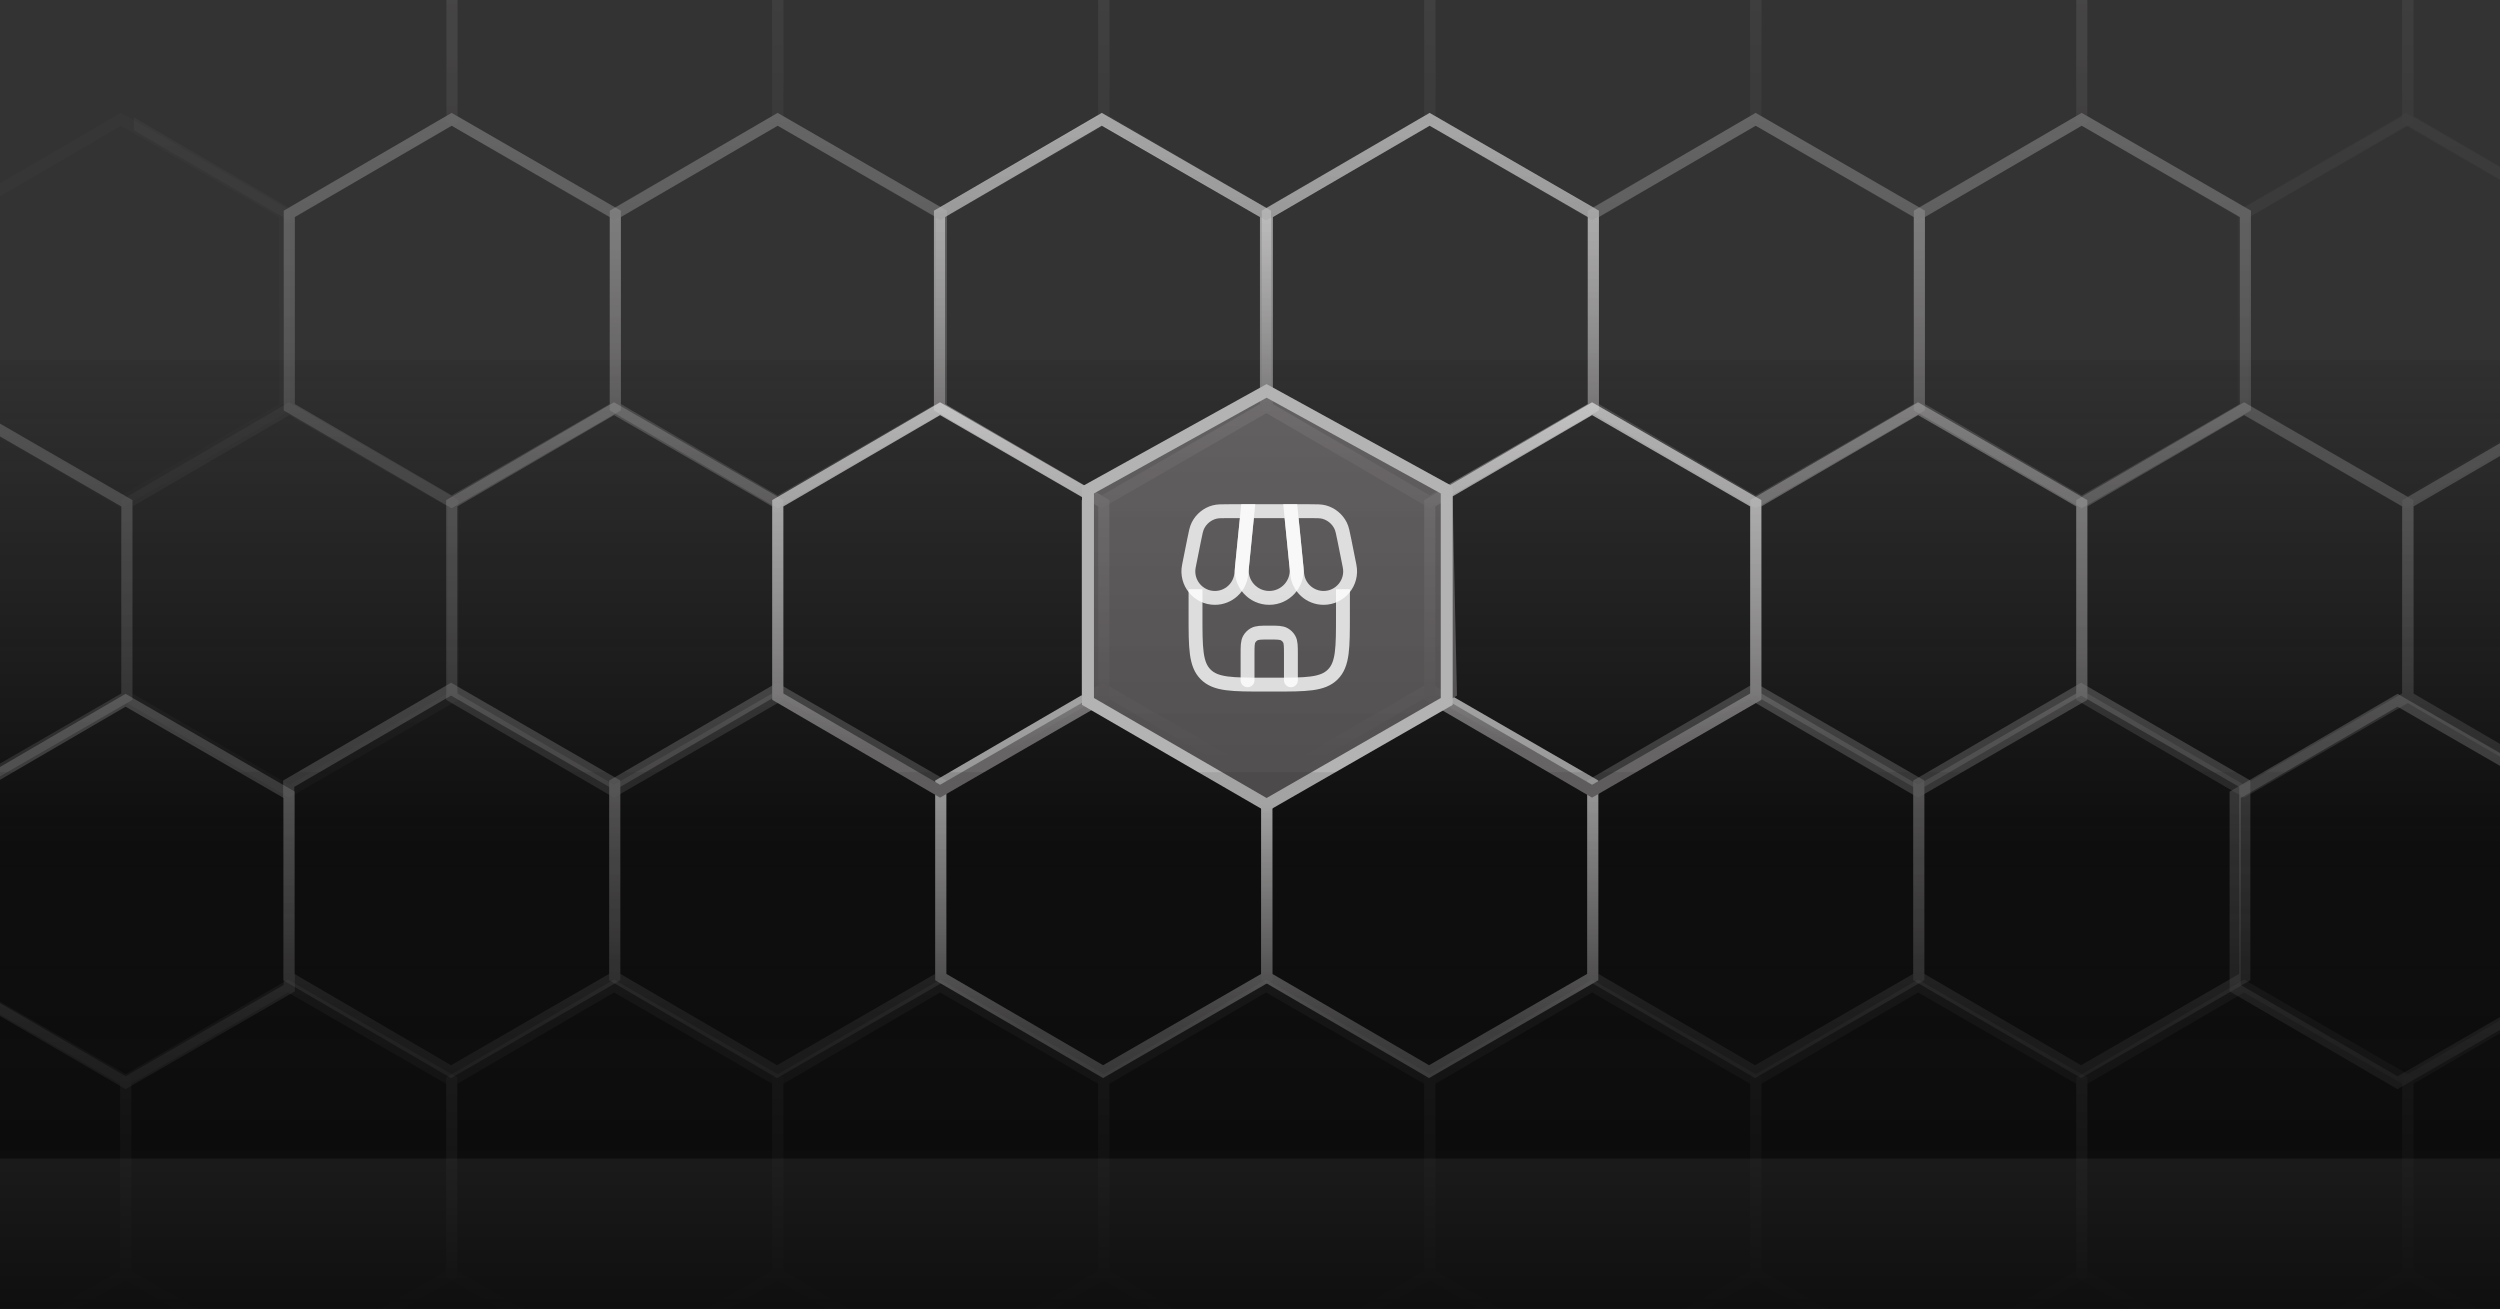 <?xml version="1.0" encoding="UTF-8"?> <svg xmlns="http://www.w3.org/2000/svg" width="382" height="200" viewBox="0 0 382 200" fill="none"><rect x="0" y="0" width="382" height="200" fill="#333333" stroke="none"/><g clip-path="url(#clip0_9143_14553)"><rect x="-15.166" y="55.028" width="410" height="122" rx="6" fill="url(#paint0_linear_9143_14553)"></rect><g clip-path="url(#clip1_9143_14553)"><g clip-path="url(#clip2_9143_14553)"><g opacity="0.4"><path d="M94.022 32.679L118.823 18.23L143.84 32.679V62.225L118.823 76.674L94.022 62.225V32.679Z" stroke="url(#paint1_linear_9143_14553)" stroke-width="1.699"></path></g><path d="M193.647 32.679L218.448 18.23L243.465 32.679V62.225L218.448 76.674L193.647 62.225V32.679Z" stroke="url(#paint2_linear_9143_14553)" stroke-width="1.699"></path><g opacity="0.4"><path d="M243.46 32.679L268.261 18.23L293.278 32.679V62.225L268.261 76.674L243.46 62.225V32.679Z" stroke="url(#paint3_linear_9143_14553)" stroke-width="1.699"></path></g><g opacity="0.4"><path d="M293.279 32.679L318.08 18.23L343.097 32.679V62.225L318.08 76.674L293.279 62.225V32.679Z" stroke="url(#paint4_linear_9143_14553)" stroke-width="1.699"></path></g><path d="M143.553 32.679L168.354 18.23L193.37 32.679V62.225L168.354 76.674L143.553 62.225V32.679Z" stroke="url(#paint5_linear_9143_14553)" stroke-width="1.699"></path><g opacity="0.4"><path d="M44.203 32.679L69.004 18.23L94.02 32.679V62.225L69.004 76.674L44.203 62.225V32.679Z" stroke="url(#paint6_linear_9143_14553)" stroke-width="1.699"></path></g><g opacity="0.1"><path d="M118.842 -11.31L143.643 -25.759L168.66 -11.31V18.236L143.643 32.685L118.842 18.236V-11.31Z" stroke="url(#paint7_linear_9143_14553)" stroke-width="1.699"></path><path d="M218.468 -11.31L243.268 -25.759L268.285 -11.31V18.236L243.268 32.685L218.468 18.236V-11.31Z" stroke="url(#paint8_linear_9143_14553)" stroke-width="1.699"></path><path d="M268.28 -11.31L293.081 -25.759L318.098 -11.31V18.236L293.081 32.685L268.28 18.236V-11.31Z" stroke="url(#paint9_linear_9143_14553)" stroke-width="1.699"></path><path d="M168.648 -11.31L193.449 -25.759L218.466 -11.31V18.236L193.449 32.685L168.648 18.236V-11.31Z" stroke="url(#paint10_linear_9143_14553)" stroke-width="1.699"></path><path d="M69.023 -11.31L93.824 -25.759L118.841 -11.31V18.235L93.824 32.685L69.023 18.235V-11.31Z" stroke="url(#paint11_linear_9143_14553)" stroke-width="1.699"></path></g><g opacity="0.3"><path d="M93.93 119.751L118.73 105.302L143.747 119.751V149.297L118.73 163.746L93.93 149.297V119.751Z" stroke="url(#paint12_linear_9143_14553)" stroke-width="1.699"></path></g><path d="M193.555 119.751L218.355 105.302L243.372 119.751V149.297L218.355 163.746L193.555 149.297V119.751Z" stroke="url(#paint13_linear_9143_14553)" stroke-width="1.699"></path><g opacity="0.3"><path d="M243.374 119.751L268.175 105.302L293.191 119.751V149.297L268.175 163.746L243.374 149.297V119.751Z" stroke="url(#paint14_linear_9143_14553)" stroke-width="1.699"></path></g><g opacity="0.3"><path d="M293.187 119.751L317.987 105.302L343.004 119.751V149.297L317.987 163.746L293.187 149.297V119.751Z" stroke="url(#paint15_linear_9143_14553)" stroke-width="1.699"></path></g><path d="M143.749 119.751L168.549 105.302L193.566 119.751V149.297L168.549 163.746L143.749 149.297V119.751Z" stroke="url(#paint16_linear_9143_14553)" stroke-width="1.699"></path><g opacity="0.3"><path d="M44.117 119.751L68.918 105.302L93.934 119.751V149.297L68.918 163.746L44.117 149.297V119.751Z" stroke="url(#paint17_linear_9143_14553)" stroke-width="1.699"></path></g><path opacity="0.3" d="M69.023 76.902L93.824 62.453L118.841 76.902V106.448L93.824 120.897L69.023 106.448V76.902Z" stroke="url(#paint18_linear_9143_14553)" stroke-width="1.699"></path><path d="M118.843 76.902L143.643 62.453L168.66 76.902V106.448L143.643 120.897L118.843 106.448V76.902Z" stroke="url(#paint19_linear_9143_14553)" stroke-width="1.699"></path><path d="M218.468 76.902L243.268 62.453L268.285 76.902V106.448L243.268 120.897L218.468 106.448V76.902Z" stroke="url(#paint20_linear_9143_14553)" stroke-width="1.699"></path><path opacity="0.5" d="M268.28 76.902L293.081 62.453L318.098 76.902V106.448L293.081 120.897L268.28 106.448V76.902Z" stroke="url(#paint21_linear_9143_14553)" stroke-width="1.699"></path><path d="M165.254 106.29V76.442L193.444 60.008L221.959 75.832L222.623 106.29L193.938 122.737L165.254 106.29Z" fill="url(#paint22_linear_9143_14553)"></path><path d="M166.243 74.858L193.533 59.728L221.06 74.858V107.18L193.533 122.988L166.243 107.18V74.858Z" stroke="#B3B3B3" stroke-width="1.825"></path><path d="M182.675 90.032V94.008C182.675 99.005 182.675 101.504 184.227 103.056C185.78 104.609 188.278 104.609 193.276 104.609H194.601C199.598 104.609 202.097 104.609 203.65 103.056C205.202 101.504 205.202 99.005 205.202 94.008V90.032" stroke="white" stroke-opacity="0.8" stroke-width="2.12"></path><path d="M190.624 78.106H197.25L198.114 86.743C198.361 89.213 196.42 91.358 193.937 91.358C191.454 91.358 189.513 89.213 189.76 86.743L190.624 78.106Z" stroke="white" stroke-opacity="0.8" stroke-width="2.12"></path><path d="M182.454 82.547C182.69 81.367 182.808 80.777 183.048 80.299C183.553 79.291 184.463 78.546 185.55 78.247C186.066 78.106 186.668 78.106 187.871 78.106H190.63L189.67 87.707C189.463 89.779 187.719 91.358 185.636 91.358C183.078 91.358 181.16 89.017 181.661 86.509L182.454 82.547Z" stroke="white" stroke-opacity="0.8" stroke-width="2.12"></path><path d="M205.428 82.547C205.192 81.367 205.074 80.777 204.834 80.299C204.328 79.291 203.419 78.546 202.331 78.247C201.815 78.106 201.214 78.106 200.011 78.106H197.251L198.211 87.707C198.419 89.779 200.162 91.358 202.245 91.358C204.803 91.358 206.722 89.017 206.22 86.509L205.428 82.547Z" stroke="white" stroke-opacity="0.8" stroke-width="2.12"></path><path d="M190.625 103.947V99.971C190.625 98.733 190.625 98.113 190.892 97.652C191.066 97.35 191.317 97.099 191.619 96.925C192.081 96.658 192.7 96.658 193.938 96.658C195.177 96.658 195.796 96.658 196.257 96.925C196.56 97.099 196.811 97.35 196.985 97.652C197.251 98.113 197.251 98.733 197.251 99.971V103.947" stroke="white" stroke-opacity="0.8" stroke-width="2.12" stroke-linecap="round"></path><g opacity="0.1"><path d="M118.845 165.116L143.646 150.667L168.662 165.116V194.662L143.646 209.111L118.845 194.662V165.116Z" stroke="url(#paint23_linear_9143_14553)" stroke-width="1.699"></path><path d="M218.47 165.116L243.271 150.667L268.287 165.116V194.662L243.271 209.111L218.47 194.662V165.116Z" stroke="url(#paint24_linear_9143_14553)" stroke-width="1.699"></path><path d="M268.283 165.116L293.083 150.667L318.1 165.116V194.661L293.083 209.111L268.283 194.661V165.116Z" stroke="url(#paint25_linear_9143_14553)" stroke-width="1.699"></path><path d="M168.651 165.116L193.451 150.667L218.468 165.116V194.662L193.451 209.111L168.651 194.662V165.116Z" stroke="url(#paint26_linear_9143_14553)" stroke-width="1.699"></path><path d="M69.026 165.116L93.826 150.666L118.843 165.116V194.661L93.826 209.11L69.026 194.661V165.116Z" stroke="url(#paint27_linear_9143_14553)" stroke-width="1.699"></path></g><g opacity="0.1"><path opacity="0.2" d="M168.739 -11.31L193.539 -25.759L218.556 -11.31V18.236L193.539 32.685L168.739 18.236V-11.31Z" stroke="url(#paint28_linear_9143_14553)" stroke-width="1.699"></path><path d="M19.288 -11.31L44.088 -25.759L69.105 -11.31V18.236L44.088 32.685L19.288 18.236V-11.31Z" stroke="url(#paint29_linear_9143_14553)" stroke-width="1.699"></path></g></g><g opacity="0.3"><path opacity="0.1" d="M342.789 32.679L367.589 18.23L392.606 32.679V62.225L367.589 76.674L342.789 62.225V32.679Z" stroke="url(#paint30_linear_9143_14553)" stroke-width="1.699"></path></g><g opacity="0.1"><path d="M367.915 -11.31L392.715 -25.759L417.732 -11.31V18.236L392.715 32.685L367.915 18.236V-11.31Z" stroke="url(#paint31_linear_9143_14553)" stroke-width="1.699"></path><path d="M318.095 -11.31L342.896 -25.76L367.913 -11.31V18.235L342.896 32.684L318.095 18.235V-11.31Z" stroke="url(#paint32_linear_9143_14553)" stroke-width="1.699"></path></g><g opacity="0.1"><path d="M367.915 165.116L392.715 150.667L417.732 165.116V194.662L392.715 209.111L367.915 194.662V165.116Z" stroke="url(#paint33_linear_9143_14553)" stroke-width="1.699"></path><path d="M318.095 165.116L342.896 150.666L367.913 165.116V194.661L342.896 209.11L318.095 194.661V165.116Z" stroke="url(#paint34_linear_9143_14553)" stroke-width="1.699"></path></g><g opacity="0.1"><path d="M-30.611 165.116L-5.81 150.667L19.207 165.116V194.662L-5.81 209.111L-30.611 194.662V165.116Z" stroke="url(#paint35_linear_9143_14553)" stroke-width="1.699"></path><path d="M19.202 165.116L44.003 150.667L69.019 165.116V194.661L44.003 209.111L19.202 194.661V165.116Z" stroke="url(#paint36_linear_9143_14553)" stroke-width="1.699"></path></g><g opacity="0.3"><path opacity="0.2" d="M19.389 76.903L44.19 62.454L69.207 76.903V106.449L44.19 120.898L19.389 106.449V76.903Z" stroke="url(#paint37_linear_9143_14553)" stroke-width="1.699"></path><path d="M-30.43 76.903L-5.629 62.454L19.387 76.903V106.449L-5.629 120.898L-30.43 106.449V76.903Z" stroke="url(#paint38_linear_9143_14553)" stroke-width="1.699"></path></g><g opacity="0.3"><path d="M-5.614 121.447L19.186 106.998L44.203 121.447V150.993L19.186 165.442L-5.614 150.993V121.447Z" stroke="url(#paint39_linear_9143_14553)" stroke-width="1.699"></path></g><g opacity="0.3"><path d="M341.534 121.447L366.335 106.998L391.352 121.447V150.993L366.335 165.442L341.534 150.993V121.447Z" stroke="url(#paint40_linear_9143_14553)" stroke-width="1.699"></path></g><g opacity="0.3"><path d="M367.919 76.903L392.719 62.454L417.736 76.903V106.449L392.719 120.898L367.919 106.449V76.903Z" stroke="url(#paint41_linear_9143_14553)" stroke-width="1.699"></path><path d="M318.1 76.902L342.9 62.453L367.917 76.902V106.448L342.9 120.897L318.1 106.448V76.902Z" stroke="url(#paint42_linear_9143_14553)" stroke-width="1.699"></path></g><g opacity="0.3"><path opacity="0.1" d="M-6.31 32.679L18.491 18.23L43.507 32.679V62.225L18.491 76.674L-6.31 62.225V32.679Z" stroke="url(#paint43_linear_9143_14553)" stroke-width="1.699"></path></g><path d="M-22 128.177C-22 122.556 -17.444 118 -11.823 118H392.823C398.443 118 403 122.556 403 128.177V257.823C403 263.444 398.444 268 392.823 268H-11.823C-17.444 268 -22 263.444 -22 257.823V128.177Z" fill="url(#paint44_linear_9143_14553)"></path></g></g><defs><linearGradient id="paint0_linear_9143_14553" x1="189.834" y1="55.028" x2="189.834" y2="144.96" gradientUnits="userSpaceOnUse"><stop stop-color="#131313" stop-opacity="0.1"></stop><stop offset="0.825" stop-color="#090909" stop-opacity="0.9"></stop></linearGradient><linearGradient id="paint1_linear_9143_14553" x1="119.439" y1="7.344" x2="119.439" y2="70.372" gradientUnits="userSpaceOnUse"><stop offset="0.033" stop-color="white" stop-opacity="0.6"></stop><stop offset="1" stop-color="#666464"></stop></linearGradient><linearGradient id="paint2_linear_9143_14553" x1="219.064" y1="7.344" x2="219.064" y2="70.372" gradientUnits="userSpaceOnUse"><stop offset="0.033" stop-color="white" stop-opacity="0.6"></stop><stop offset="1" stop-color="#666464"></stop></linearGradient><linearGradient id="paint3_linear_9143_14553" x1="268.877" y1="7.344" x2="268.877" y2="70.372" gradientUnits="userSpaceOnUse"><stop offset="0.033" stop-color="white" stop-opacity="0.6"></stop><stop offset="1" stop-color="#666464"></stop></linearGradient><linearGradient id="paint4_linear_9143_14553" x1="318.696" y1="7.344" x2="318.696" y2="70.372" gradientUnits="userSpaceOnUse"><stop offset="0.033" stop-color="white" stop-opacity="0.6"></stop><stop offset="1" stop-color="#666464"></stop></linearGradient><linearGradient id="paint5_linear_9143_14553" x1="168.97" y1="7.344" x2="168.97" y2="70.372" gradientUnits="userSpaceOnUse"><stop offset="0.033" stop-color="white" stop-opacity="0.6"></stop><stop offset="1" stop-color="#666464"></stop></linearGradient><linearGradient id="paint6_linear_9143_14553" x1="69.62" y1="7.344" x2="69.62" y2="70.372" gradientUnits="userSpaceOnUse"><stop offset="0.033" stop-color="white" stop-opacity="0.6"></stop><stop offset="1" stop-color="#666464"></stop></linearGradient><linearGradient id="paint7_linear_9143_14553" x1="144.259" y1="-36.646" x2="144.259" y2="26.382" gradientUnits="userSpaceOnUse"><stop offset="0.033" stop-color="white" stop-opacity="0.6"></stop><stop offset="1" stop-color="#666464"></stop></linearGradient><linearGradient id="paint8_linear_9143_14553" x1="243.885" y1="-36.646" x2="243.885" y2="26.382" gradientUnits="userSpaceOnUse"><stop offset="0.033" stop-color="white" stop-opacity="0.6"></stop><stop offset="1" stop-color="#666464"></stop></linearGradient><linearGradient id="paint9_linear_9143_14553" x1="293.697" y1="-36.646" x2="293.697" y2="26.382" gradientUnits="userSpaceOnUse"><stop offset="0.033" stop-color="white" stop-opacity="0.6"></stop><stop offset="1" stop-color="#666464"></stop></linearGradient><linearGradient id="paint10_linear_9143_14553" x1="194.065" y1="-36.646" x2="194.065" y2="26.382" gradientUnits="userSpaceOnUse"><stop offset="0.033" stop-color="white" stop-opacity="0.6"></stop><stop offset="1" stop-color="#666464"></stop></linearGradient><linearGradient id="paint11_linear_9143_14553" x1="94.44" y1="-36.646" x2="94.44" y2="26.382" gradientUnits="userSpaceOnUse"><stop offset="0.033" stop-color="white" stop-opacity="0.6"></stop><stop offset="1" stop-color="#666464"></stop></linearGradient><linearGradient id="paint12_linear_9143_14553" x1="119.347" y1="94.415" x2="119.347" y2="157.443" gradientUnits="userSpaceOnUse"><stop offset="0.033" stop-color="white" stop-opacity="0.6"></stop><stop offset="1" stop-color="#666464"></stop></linearGradient><linearGradient id="paint13_linear_9143_14553" x1="218.972" y1="94.415" x2="218.972" y2="157.443" gradientUnits="userSpaceOnUse"><stop offset="0.033" stop-color="white" stop-opacity="0.6"></stop><stop offset="1" stop-color="#666464"></stop></linearGradient><linearGradient id="paint14_linear_9143_14553" x1="268.791" y1="94.415" x2="268.791" y2="157.443" gradientUnits="userSpaceOnUse"><stop offset="0.033" stop-color="white" stop-opacity="0.6"></stop><stop offset="1" stop-color="#666464"></stop></linearGradient><linearGradient id="paint15_linear_9143_14553" x1="318.604" y1="94.415" x2="318.604" y2="157.443" gradientUnits="userSpaceOnUse"><stop offset="0.033" stop-color="white" stop-opacity="0.6"></stop><stop offset="1" stop-color="#666464"></stop></linearGradient><linearGradient id="paint16_linear_9143_14553" x1="169.166" y1="94.415" x2="169.166" y2="157.443" gradientUnits="userSpaceOnUse"><stop offset="0.033" stop-color="white" stop-opacity="0.6"></stop><stop offset="1" stop-color="#666464"></stop></linearGradient><linearGradient id="paint17_linear_9143_14553" x1="69.534" y1="94.415" x2="69.534" y2="157.443" gradientUnits="userSpaceOnUse"><stop offset="0.033" stop-color="white" stop-opacity="0.6"></stop><stop offset="1" stop-color="#666464"></stop></linearGradient><linearGradient id="paint18_linear_9143_14553" x1="94.44" y1="51.566" x2="94.44" y2="114.595" gradientUnits="userSpaceOnUse"><stop offset="0.033" stop-color="white" stop-opacity="0.6"></stop><stop offset="1" stop-color="#666464"></stop></linearGradient><linearGradient id="paint19_linear_9143_14553" x1="144.26" y1="51.566" x2="144.26" y2="114.595" gradientUnits="userSpaceOnUse"><stop offset="0.033" stop-color="white" stop-opacity="0.6"></stop><stop offset="1" stop-color="#666464"></stop></linearGradient><linearGradient id="paint20_linear_9143_14553" x1="243.885" y1="51.566" x2="243.885" y2="114.595" gradientUnits="userSpaceOnUse"><stop offset="0.033" stop-color="white" stop-opacity="0.6"></stop><stop offset="1" stop-color="#666464"></stop></linearGradient><linearGradient id="paint21_linear_9143_14553" x1="293.697" y1="51.566" x2="293.697" y2="114.595" gradientUnits="userSpaceOnUse"><stop offset="0.033" stop-color="white" stop-opacity="0.6"></stop><stop offset="1" stop-color="#666464"></stop></linearGradient><linearGradient id="paint22_linear_9143_14553" x1="194.524" y1="48.323" x2="194.524" y2="115.972" gradientUnits="userSpaceOnUse"><stop offset="0.033" stop-color="#736F71" stop-opacity="0.8"></stop><stop offset="1" stop-color="#525050"></stop></linearGradient><linearGradient id="paint23_linear_9143_14553" x1="144.262" y1="139.78" x2="144.262" y2="202.808" gradientUnits="userSpaceOnUse"><stop offset="0.033" stop-color="white" stop-opacity="0.6"></stop><stop offset="1" stop-color="#666464"></stop></linearGradient><linearGradient id="paint24_linear_9143_14553" x1="243.887" y1="139.78" x2="243.887" y2="202.808" gradientUnits="userSpaceOnUse"><stop offset="0.033" stop-color="white" stop-opacity="0.6"></stop><stop offset="1" stop-color="#666464"></stop></linearGradient><linearGradient id="paint25_linear_9143_14553" x1="293.7" y1="139.78" x2="293.7" y2="202.808" gradientUnits="userSpaceOnUse"><stop offset="0.033" stop-color="white" stop-opacity="0.6"></stop><stop offset="1" stop-color="#666464"></stop></linearGradient><linearGradient id="paint26_linear_9143_14553" x1="194.068" y1="139.78" x2="194.068" y2="202.808" gradientUnits="userSpaceOnUse"><stop offset="0.033" stop-color="white" stop-opacity="0.6"></stop><stop offset="1" stop-color="#666464"></stop></linearGradient><linearGradient id="paint27_linear_9143_14553" x1="94.443" y1="139.78" x2="94.443" y2="202.808" gradientUnits="userSpaceOnUse"><stop offset="0.033" stop-color="white" stop-opacity="0.6"></stop><stop offset="1" stop-color="#666464"></stop></linearGradient><linearGradient id="paint28_linear_9143_14553" x1="194.156" y1="-36.646" x2="194.156" y2="26.382" gradientUnits="userSpaceOnUse"><stop offset="0.033" stop-color="white" stop-opacity="0.6"></stop><stop offset="1" stop-color="#666464"></stop></linearGradient><linearGradient id="paint29_linear_9143_14553" x1="44.705" y1="-36.646" x2="44.705" y2="26.382" gradientUnits="userSpaceOnUse"><stop offset="0.033" stop-color="white" stop-opacity="0.6"></stop><stop offset="1" stop-color="#666464"></stop></linearGradient><linearGradient id="paint30_linear_9143_14553" x1="368.206" y1="7.344" x2="368.206" y2="70.372" gradientUnits="userSpaceOnUse"><stop offset="0.033" stop-color="white" stop-opacity="0.6"></stop><stop offset="1" stop-color="#666464"></stop></linearGradient><linearGradient id="paint31_linear_9143_14553" x1="393.332" y1="-36.646" x2="393.332" y2="26.382" gradientUnits="userSpaceOnUse"><stop offset="0.033" stop-color="white" stop-opacity="0.6"></stop><stop offset="1" stop-color="#666464"></stop></linearGradient><linearGradient id="paint32_linear_9143_14553" x1="343.512" y1="-36.646" x2="343.512" y2="26.382" gradientUnits="userSpaceOnUse"><stop offset="0.033" stop-color="white" stop-opacity="0.6"></stop><stop offset="1" stop-color="#666464"></stop></linearGradient><linearGradient id="paint33_linear_9143_14553" x1="393.332" y1="139.78" x2="393.332" y2="202.808" gradientUnits="userSpaceOnUse"><stop offset="0.033" stop-color="white" stop-opacity="0.6"></stop><stop offset="1" stop-color="#666464"></stop></linearGradient><linearGradient id="paint34_linear_9143_14553" x1="343.512" y1="139.78" x2="343.512" y2="202.808" gradientUnits="userSpaceOnUse"><stop offset="0.033" stop-color="white" stop-opacity="0.6"></stop><stop offset="1" stop-color="#666464"></stop></linearGradient><linearGradient id="paint35_linear_9143_14553" x1="-5.194" y1="139.78" x2="-5.194" y2="202.808" gradientUnits="userSpaceOnUse"><stop offset="0.033" stop-color="white" stop-opacity="0.6"></stop><stop offset="1" stop-color="#666464"></stop></linearGradient><linearGradient id="paint36_linear_9143_14553" x1="44.619" y1="139.78" x2="44.619" y2="202.808" gradientUnits="userSpaceOnUse"><stop offset="0.033" stop-color="white" stop-opacity="0.6"></stop><stop offset="1" stop-color="#666464"></stop></linearGradient><linearGradient id="paint37_linear_9143_14553" x1="44.806" y1="51.567" x2="44.806" y2="114.595" gradientUnits="userSpaceOnUse"><stop offset="0.033" stop-color="white" stop-opacity="0.6"></stop><stop offset="1" stop-color="#666464"></stop></linearGradient><linearGradient id="paint38_linear_9143_14553" x1="-5.013" y1="51.567" x2="-5.013" y2="114.595" gradientUnits="userSpaceOnUse"><stop offset="0.033" stop-color="white" stop-opacity="0.6"></stop><stop offset="1" stop-color="#666464"></stop></linearGradient><linearGradient id="paint39_linear_9143_14553" x1="19.803" y1="96.111" x2="19.803" y2="159.139" gradientUnits="userSpaceOnUse"><stop offset="0.033" stop-color="white" stop-opacity="0.6"></stop><stop offset="1" stop-color="#666464"></stop></linearGradient><linearGradient id="paint40_linear_9143_14553" x1="366.951" y1="96.111" x2="366.951" y2="159.139" gradientUnits="userSpaceOnUse"><stop offset="0.033" stop-color="white" stop-opacity="0.6"></stop><stop offset="1" stop-color="#666464"></stop></linearGradient><linearGradient id="paint41_linear_9143_14553" x1="393.336" y1="51.567" x2="393.336" y2="114.595" gradientUnits="userSpaceOnUse"><stop offset="0.033" stop-color="white" stop-opacity="0.6"></stop><stop offset="1" stop-color="#666464"></stop></linearGradient><linearGradient id="paint42_linear_9143_14553" x1="343.517" y1="51.566" x2="343.517" y2="114.595" gradientUnits="userSpaceOnUse"><stop offset="0.033" stop-color="white" stop-opacity="0.6"></stop><stop offset="1" stop-color="#666464"></stop></linearGradient><linearGradient id="paint43_linear_9143_14553" x1="19.107" y1="7.344" x2="19.107" y2="70.372" gradientUnits="userSpaceOnUse"><stop offset="0.033" stop-color="white" stop-opacity="0.6"></stop><stop offset="1" stop-color="#666464"></stop></linearGradient><linearGradient id="paint44_linear_9143_14553" x1="188.827" y1="122.612" x2="188.827" y2="233.184" gradientUnits="userSpaceOnUse"><stop stop-color="#131313" stop-opacity="0.1"></stop><stop offset="0.825" stop-color="#070707"></stop></linearGradient><clipPath id="clip0_9143_14553"><rect width="382" height="200" fill="white"></rect></clipPath><clipPath id="clip1_9143_14553"><rect width="642.859" height="339.24" fill="white" transform="translate(-130.93 -80.603)"></rect></clipPath><clipPath id="clip2_9143_14553"><rect width="340.127" height="237.47" fill="white" transform="translate(20.436 -30.404)"></rect></clipPath></defs></svg> 